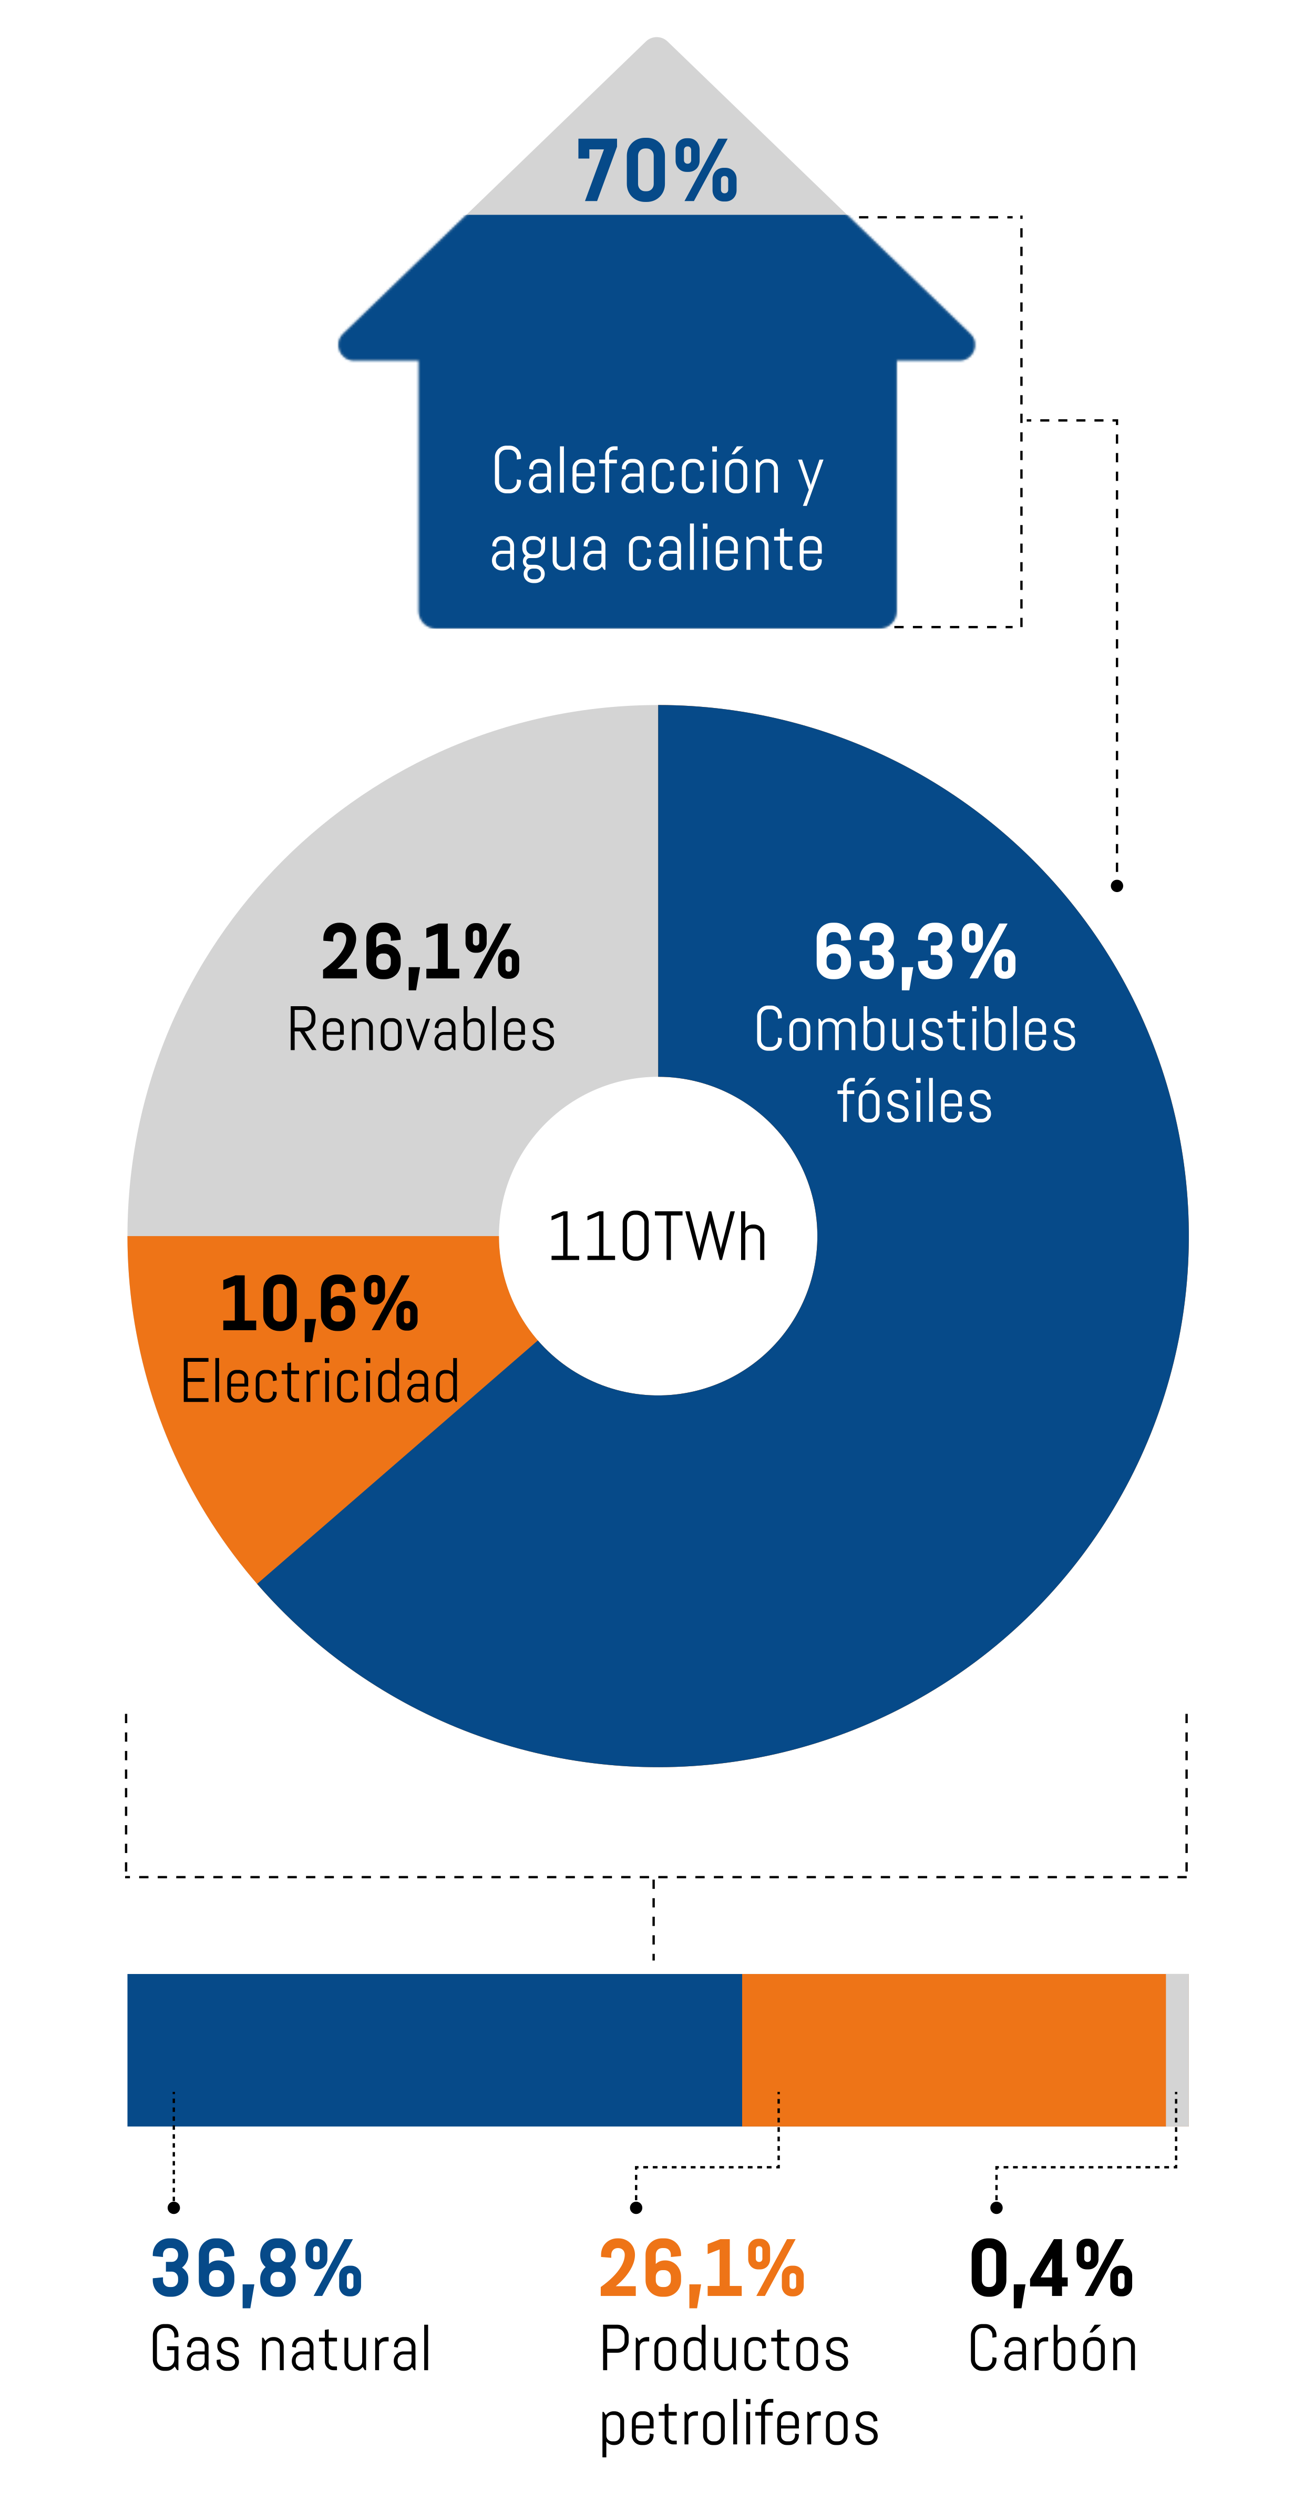 <svg width="567" height="1078" viewBox="0 0 567 1078" fill="none" xmlns="http://www.w3.org/2000/svg">
<rect width="567" height="1078" fill="white"/>
<path fill-rule="evenodd" clip-rule="evenodd" d="M288.06 17.888C285.45 15.371 281.315 15.371 278.705 17.888L148.073 143.9C143.711 148.107 146.69 155.486 152.751 155.486H180.642V263.489C180.642 267.674 184.036 271.068 188.222 271.068H379.385C383.571 271.068 386.964 267.674 386.964 263.489V155.486H414.014C420.075 155.486 423.053 148.107 418.691 143.9L288.06 17.888Z" fill="#D4D4D4"/>
<mask id="mask0_30_1013" style="mask-type:alpha" maskUnits="userSpaceOnUse" x="146" y="16" width="275" height="256">
<path fill-rule="evenodd" clip-rule="evenodd" d="M288.06 17.888C285.45 15.371 281.315 15.371 278.705 17.888L148.073 143.9C143.711 148.107 146.69 155.486 152.751 155.486H180.642V263.489C180.642 267.674 184.036 271.068 188.222 271.068H379.385C383.571 271.068 386.964 267.674 386.964 263.489V155.486H414.014C420.075 155.486 423.053 148.107 418.691 143.9L288.06 17.888Z" fill="#064A89"/>
</mask>
<g mask="url(#mask0_30_1013)">
<rect x="123.263" y="92.634" width="311.588" height="178.531" fill="#064A89"/>
</g>
<path d="M295.133 64.679V69.097C295.133 69.903 295.747 70.595 296.631 70.595H296.785C297.668 70.595 298.245 69.903 298.245 69.097V64.679C298.245 63.795 297.668 63.142 296.785 63.142H296.631C295.747 63.142 295.133 63.795 295.133 64.679ZM299.436 86.692H295.363L309.924 59.8H313.996L299.436 86.692ZM291.521 69.289V64.448C291.521 61.797 293.442 59.607 296.324 59.607H297.092C299.973 59.607 301.894 61.797 301.894 64.448V69.289C301.894 71.94 299.973 74.129 297.092 74.129H296.324C293.442 74.129 291.521 71.94 291.521 69.289ZM314.227 81.813V77.395C314.227 76.588 313.612 75.897 312.728 75.897H312.575C311.691 75.897 311.115 76.588 311.115 77.395V81.813C311.115 82.697 311.691 83.35 312.575 83.35H312.728C313.612 83.35 314.227 82.697 314.227 81.813ZM317.838 77.203V82.044C317.838 84.695 315.917 86.884 313.036 86.884H312.267C309.386 86.884 307.465 84.695 307.465 82.044V77.203C307.465 74.552 309.386 72.362 312.267 72.362H313.036C315.917 72.362 317.838 74.552 317.838 77.203Z" fill="#064A89"/>
<path d="M286.926 67.175V79.316C286.926 83.734 283.546 87.076 279.089 87.076H278.321C273.864 87.076 270.483 83.734 270.483 79.316V67.175C270.483 62.757 273.864 59.415 278.321 59.415H279.089C283.546 59.415 286.926 62.757 286.926 67.175ZM275.324 67.175V79.316C275.324 81.121 276.592 82.466 278.398 82.466H279.012C280.818 82.466 282.086 81.121 282.086 79.316V67.175C282.086 65.37 280.818 64.025 279.012 64.025H278.398C276.592 64.025 275.324 65.37 275.324 67.175Z" fill="#064A89"/>
<path d="M266.259 63.257L257.654 86.692H252.429L260.612 64.409H254.311V68.366H249.586V59.799H266.259V63.257Z" fill="#064A89"/>
<path d="M354.605 241.23V241.8C354.605 244.111 352.722 245.994 350.411 245.994H349.27C346.959 245.994 345.076 244.111 345.076 241.8V235.353C345.076 233.042 346.959 231.159 349.27 231.159H350.411C352.722 231.159 354.605 233.042 354.605 235.353V238.719H346.788V241.886C346.788 243.255 347.901 244.368 349.27 244.368H350.411C351.781 244.368 352.893 243.255 352.893 241.886V240.944L354.605 241.23ZM352.893 237.378V235.267C352.893 233.898 351.781 232.785 350.411 232.785H349.27C347.901 232.785 346.788 233.898 346.788 235.267V237.378H352.893Z" fill="white"/>
<path d="M341.947 245.709H340.377C338.323 245.709 336.612 243.997 336.612 241.943V233.07H334.044V231.444H336.612V228.021L338.323 227.735V231.444H341.947V233.07H338.323V242.029C338.323 243.17 339.236 244.083 340.377 244.083H341.947V245.709Z" fill="white"/>
<path d="M331.626 245.709H329.914V235.267C329.914 233.898 328.801 232.785 327.432 232.785H326.291C324.921 232.785 323.808 233.898 323.808 235.267V245.709H322.097V231.444H322.667L323.609 232.899C324.379 231.843 325.606 231.159 327.004 231.159H327.432C329.743 231.159 331.626 233.042 331.626 235.353V245.709Z" fill="white"/>
<path d="M318.385 241.23V241.8C318.385 244.111 316.502 245.994 314.191 245.994H313.05C310.739 245.994 308.856 244.111 308.856 241.8V235.353C308.856 233.042 310.739 231.159 313.05 231.159H314.191C316.502 231.159 318.385 233.042 318.385 235.353V238.719H310.568V241.886C310.568 243.255 311.681 244.368 313.05 244.368H314.191C315.561 244.368 316.674 243.255 316.674 241.886V240.944L318.385 241.23ZM316.674 237.378V235.267C316.674 233.898 315.561 232.785 314.191 232.785H313.05C311.681 232.785 310.568 233.898 310.568 235.267V237.378H316.674Z" fill="white"/>
<path d="M305.285 228.021H303.288V225.738H305.285V228.021ZM305.143 245.709H303.431V231.444H305.143V245.709Z" fill="white"/>
<path d="M299.431 245.709H297.719V225.738H299.431V245.709Z" fill="white"/>
<path d="M293.869 245.709H293.298L292.357 244.282C291.586 245.309 290.36 245.994 288.962 245.994H288.534C286.223 245.994 284.34 244.111 284.34 241.8V241.658C284.34 239.347 286.223 237.464 288.534 237.464H292.157V235.267C292.157 233.898 291.044 232.785 289.675 232.785H288.676C287.307 232.785 286.194 233.898 286.194 235.267V235.78L284.482 235.495V235.353C284.482 233.042 286.365 231.159 288.676 231.159H289.675C291.986 231.159 293.869 233.042 293.869 235.353V245.709ZM292.157 241.886V238.805H288.534C287.164 238.805 286.052 239.917 286.052 241.287V241.886C286.052 243.255 287.164 244.368 288.534 244.368H289.675C291.044 244.368 292.157 243.255 292.157 241.886Z" fill="white"/>
<path d="M280.912 241.23V241.8C280.912 244.111 279.029 245.994 276.718 245.994H275.577C273.266 245.994 271.383 244.111 271.383 241.8V235.353C271.383 233.042 273.266 231.159 275.577 231.159H276.718C279.029 231.159 280.912 233.042 280.912 235.353V235.923L279.2 236.208V235.267C279.2 233.898 278.087 232.785 276.718 232.785H275.577C274.207 232.785 273.095 233.898 273.095 235.267V241.886C273.095 243.255 274.207 244.368 275.577 244.368H276.718C278.087 244.368 279.2 243.255 279.2 241.886V240.944L280.912 241.23Z" fill="white"/>
<path d="M261.243 245.709H260.672L259.731 244.282C258.96 245.309 257.734 245.994 256.336 245.994H255.908C253.597 245.994 251.714 244.111 251.714 241.8V241.658C251.714 239.347 253.597 237.464 255.908 237.464H259.531V235.267C259.531 233.898 258.418 232.785 257.049 232.785H256.05C254.681 232.785 253.568 233.898 253.568 235.267V235.78L251.857 235.495V235.353C251.857 233.042 253.739 231.159 256.05 231.159H257.049C259.36 231.159 261.243 233.042 261.243 235.353V245.709ZM259.531 241.886V238.805H255.908C254.538 238.805 253.426 239.917 253.426 241.287V241.886C253.426 243.255 254.538 244.368 255.908 244.368H257.049C258.418 244.368 259.531 243.255 259.531 241.886Z" fill="white"/>
<path d="M248.011 245.709H247.441L246.499 244.254C245.729 245.31 244.502 245.994 243.104 245.994H242.676C240.365 245.994 238.482 244.111 238.482 241.801V231.444H240.194V241.886C240.194 243.256 241.307 244.368 242.676 244.368H243.817C245.187 244.368 246.3 243.256 246.3 241.886V231.444H248.011V245.709Z" fill="white"/>
<path d="M235.057 247.449V247.506C235.057 249.817 233.174 251.415 230.863 251.415H230.15C227.839 251.415 225.956 249.817 225.956 247.506V247.449C225.956 246.336 226.384 245.395 227.098 244.71C226.213 244.168 225.643 243.198 225.643 242.086C225.643 241.087 226.07 240.174 226.841 239.632C225.956 238.862 225.386 237.72 225.386 236.437V235.353C225.386 233.042 227.269 231.159 229.58 231.159H230.293C231.691 231.159 232.918 231.843 233.688 232.899L234.629 231.444H235.2V236.437C235.2 238.748 233.317 240.631 231.006 240.631H228.524C227.725 240.631 227.069 241.287 227.069 242.086C227.069 242.884 227.725 243.541 228.524 243.541H230.863C233.174 243.541 235.057 245.138 235.057 247.449ZM233.488 236.522V235.267C233.488 233.898 232.375 232.785 231.006 232.785H229.58C228.21 232.785 227.098 233.898 227.098 235.267V236.522C227.098 237.892 228.21 239.004 229.58 239.004H231.006C232.375 239.004 233.488 237.892 233.488 236.522ZM233.431 247.592V247.363C233.431 245.994 232.318 245.167 230.949 245.167H230.065C228.695 245.167 227.583 245.994 227.583 247.363V247.592C227.583 248.961 228.695 249.788 230.065 249.788H230.949C232.318 249.788 233.431 248.961 233.431 247.592Z" fill="white"/>
<path d="M221.82 245.709H221.249L220.308 244.282C219.538 245.309 218.311 245.994 216.913 245.994H216.485C214.174 245.994 212.291 244.111 212.291 241.8V241.658C212.291 239.347 214.174 237.464 216.485 237.464H220.108V235.267C220.108 233.898 218.995 232.785 217.626 232.785H216.628C215.258 232.785 214.145 233.898 214.145 235.267V235.78L212.434 235.495V235.353C212.434 233.042 214.317 231.159 216.628 231.159H217.626C219.937 231.159 221.82 233.042 221.82 235.353V245.709ZM220.108 241.886V238.805H216.485C215.115 238.805 214.003 239.917 214.003 241.287V241.886C214.003 243.255 215.115 244.368 216.485 244.368H217.626C218.995 244.368 220.108 243.255 220.108 241.886Z" fill="white"/>
<path d="M355.343 198.16L348.125 218.13H346.47L349.009 211.198L344.388 198.16H346.099L349.808 208.972L349.865 209.714L349.922 208.972L353.631 198.16H355.343Z" fill="white"/>
<path d="M335.679 212.425H333.967V201.983C333.967 200.613 332.855 199.501 331.485 199.501H330.344C328.975 199.501 327.862 200.613 327.862 201.983V212.425H326.15V198.16H326.721L327.662 199.615C328.433 198.559 329.66 197.875 331.057 197.875H331.485C333.796 197.875 335.679 199.757 335.679 202.068V212.425Z" fill="white"/>
<path d="M322.439 202.069V208.516C322.439 210.827 320.556 212.71 318.245 212.71H317.104C314.793 212.71 312.91 210.827 312.91 208.516V202.069C312.91 199.758 314.793 197.875 317.104 197.875H318.245C320.556 197.875 322.439 199.758 322.439 202.069ZM320.727 208.602V201.983C320.727 200.614 319.615 199.501 318.245 199.501H317.104C315.735 199.501 314.622 200.614 314.622 201.983V208.602C314.622 209.971 315.735 211.084 317.104 211.084H318.245C319.615 211.084 320.727 209.971 320.727 208.602ZM320.813 192.454L316.961 195.878H315.678L317.96 192.454H320.813Z" fill="white"/>
<path d="M309.339 194.736H307.342V192.454H309.339V194.736ZM309.196 212.425H307.484V198.16H309.196V212.425Z" fill="white"/>
<path d="M303.772 207.945V208.516C303.772 210.827 301.889 212.71 299.578 212.71H298.437C296.126 212.71 294.243 210.827 294.243 208.516V202.068C294.243 199.757 296.126 197.875 298.437 197.875H299.578C301.889 197.875 303.772 199.757 303.772 202.068V202.639L302.06 202.924V201.983C302.06 200.613 300.948 199.501 299.578 199.501H298.437C297.068 199.501 295.955 200.613 295.955 201.983V208.602C295.955 209.971 297.068 211.084 298.437 211.084H299.578C300.948 211.084 302.06 209.971 302.06 208.602V207.66L303.772 207.945Z" fill="white"/>
<path d="M290.817 207.945V208.516C290.817 210.827 288.934 212.71 286.623 212.71H285.482C283.171 212.71 281.288 210.827 281.288 208.516V202.068C281.288 199.757 283.171 197.875 285.482 197.875H286.623C288.934 197.875 290.817 199.757 290.817 202.068V202.639L289.105 202.924V201.983C289.105 200.613 287.993 199.501 286.623 199.501H285.482C284.113 199.501 283 200.613 283 201.983V208.602C283 209.971 284.113 211.084 285.482 211.084H286.623C287.993 211.084 289.105 209.971 289.105 208.602V207.66L290.817 207.945Z" fill="white"/>
<path d="M277.722 212.425H277.152L276.21 210.998C275.44 212.025 274.213 212.71 272.815 212.71H272.387C270.076 212.71 268.193 210.827 268.193 208.516V208.373C268.193 206.062 270.076 204.18 272.387 204.18H276.01V201.983C276.01 200.613 274.898 199.501 273.528 199.501H272.53C271.16 199.501 270.048 200.613 270.048 201.983V202.496L268.336 202.211V202.068C268.336 199.757 270.219 197.875 272.53 197.875H273.528C275.839 197.875 277.722 199.757 277.722 202.068V212.425ZM276.01 208.602V205.52H272.387C271.018 205.52 269.905 206.633 269.905 208.003V208.602C269.905 209.971 271.018 211.084 272.387 211.084H273.528C274.898 211.084 276.01 209.971 276.01 208.602Z" fill="white"/>
<path d="M266.479 194.08H264.91C263.769 194.08 262.856 194.993 262.856 196.134V198.16H266.194V199.786H262.856V212.425H261.144V199.786H258.576V198.16H261.144V196.22C261.144 194.166 262.856 192.454 264.91 192.454H266.479V194.08Z" fill="white"/>
<path d="M256.577 207.945V208.516C256.577 210.827 254.694 212.71 252.383 212.71H251.242C248.931 212.71 247.048 210.827 247.048 208.516V202.068C247.048 199.757 248.931 197.875 251.242 197.875H252.383C254.694 197.875 256.577 199.757 256.577 202.068V205.435H248.76V208.602C248.76 209.971 249.872 211.084 251.242 211.084H252.383C253.752 211.084 254.865 209.971 254.865 208.602V207.66L256.577 207.945ZM254.865 204.094V201.983C254.865 200.613 253.752 199.501 252.383 199.501H251.242C249.872 199.501 248.76 200.613 248.76 201.983V204.094H254.865Z" fill="white"/>
<path d="M243.332 212.425H241.62V192.454H243.332V212.425Z" fill="white"/>
<path d="M237.77 212.425H237.199L236.258 210.998C235.488 212.025 234.261 212.71 232.863 212.71H232.435C230.124 212.71 228.241 210.827 228.241 208.516V208.373C228.241 206.062 230.124 204.18 232.435 204.18H236.058V201.983C236.058 200.613 234.946 199.501 233.576 199.501H232.578C231.208 199.501 230.096 200.613 230.096 201.983V202.496L228.384 202.211V202.068C228.384 199.757 230.267 197.875 232.578 197.875H233.576C235.887 197.875 237.77 199.757 237.77 202.068V212.425ZM236.058 208.602V205.52H232.435C231.066 205.52 229.953 206.633 229.953 208.003V208.602C229.953 209.971 231.066 211.084 232.435 211.084H233.576C234.946 211.084 236.058 209.971 236.058 208.602Z" fill="white"/>
<path d="M224.806 207.004V207.803C224.806 210.513 222.609 212.71 219.899 212.71H218.473C215.762 212.71 213.565 210.513 213.565 207.803V197.076C213.565 194.366 215.762 192.169 218.473 192.169H219.899C222.609 192.169 224.806 194.366 224.806 197.076V197.875L223.009 198.16V197.076C223.009 195.336 221.554 193.881 219.813 193.881H218.558C216.818 193.881 215.363 195.336 215.363 197.076V207.803C215.363 209.543 216.818 210.998 218.558 210.998H219.813C221.554 210.998 223.009 209.543 223.009 207.803V206.719L224.806 207.004Z" fill="white"/>
<path d="M370.689 93.689L436.954 93.689" stroke="black" stroke-dasharray="4 4"/>
<path d="M440.763 270.394V92.927" stroke="black" stroke-dasharray="4 4"/>
<path d="M385.923 270.394H436.954" stroke="black" stroke-dasharray="4 4"/>
<path d="M479.334 382C479.334 383.473 480.528 384.667 482.001 384.667C483.473 384.667 484.667 383.473 484.667 382C484.667 380.527 483.473 379.333 482.001 379.333C480.528 379.333 479.334 380.527 479.334 382ZM482.001 181.28H482.501V180.78H482.001V181.28ZM443.048 181.78H444.995V180.78H443.048V181.78ZM448.891 181.78H452.786V180.78H448.891V181.78ZM456.681 181.78H460.577V180.78H456.681V181.78ZM464.472 181.78H468.367V180.78H464.472V181.78ZM472.263 181.78H476.158V180.78H472.263V181.78ZM480.053 181.78H482.001V180.78H480.053V181.78ZM481.501 181.28V183.287H482.501V181.28H481.501ZM481.501 187.301V191.316H482.501V187.301H481.501ZM481.501 195.33V199.345H482.501V195.33H481.501ZM481.501 203.359V207.373H482.501V203.359H481.501ZM481.501 211.388V215.402H482.501V211.388H481.501ZM481.501 219.417V223.431H482.501V219.417H481.501ZM481.501 227.445V231.46H482.501V227.445H481.501ZM481.501 235.474V239.489H482.501V235.474H481.501ZM481.501 243.503V247.517H482.501V243.503H481.501ZM481.501 251.532V255.546H482.501V251.532H481.501ZM481.501 259.561V263.575H482.501V259.561H481.501ZM481.501 267.589V271.604H482.501V267.589H481.501ZM481.501 275.618V279.633H482.501V275.618H481.501ZM481.501 283.647V287.661H482.501V283.647H481.501ZM481.501 291.676V295.69H482.501V291.676H481.501ZM481.501 299.705V303.719H482.501V299.705H481.501ZM481.501 307.734V311.748H482.501V307.734H481.501ZM481.501 315.762V319.777H482.501V315.762H481.501ZM481.501 323.791V327.806H482.501V323.791H481.501ZM481.501 331.82V335.834H482.501V331.82H481.501ZM481.501 339.849V343.863H482.501V339.849H481.501ZM481.501 347.878V351.892H482.501V347.878H481.501ZM481.501 355.906V359.921H482.501V355.906H481.501ZM481.501 363.935V367.95H482.501V363.935H481.501ZM481.501 371.964V375.978H482.501V371.964H481.501ZM481.501 379.993L481.501 382H482.501L482.501 379.993H481.501Z" fill="black"/>
<path d="M513 533C513 659.473 410.473 762 284 762C157.527 762 55 659.473 55 533C55 406.527 157.527 304 284 304C410.473 304 513 406.527 513 533ZM215.3 533C215.3 570.942 246.058 601.7 284 601.7C321.942 601.7 352.7 570.942 352.7 533C352.7 495.058 321.942 464.3 284 464.3C246.058 464.3 215.3 495.058 215.3 533Z" fill="#D4D4D4"/>
<path d="M284 304C329.292 304 373.567 317.431 411.226 342.593C448.884 367.756 478.236 403.521 495.568 445.365C512.901 487.21 517.436 533.254 508.6 577.676C499.764 622.097 477.954 662.901 445.927 694.927C413.901 726.954 373.097 748.764 328.676 757.6C284.254 766.436 238.21 761.901 196.365 744.568C154.521 727.236 118.756 697.884 93.594 660.226C68.431 622.567 55 578.292 55 533H215.3C215.3 546.588 219.329 559.87 226.878 571.168C234.427 582.465 245.156 591.271 257.71 596.471C270.263 601.67 284.076 603.031 297.403 600.38C310.729 597.729 322.97 591.186 332.578 581.578C342.186 571.97 348.729 559.729 351.38 546.403C354.031 533.076 352.67 519.263 347.471 506.71C342.271 494.156 333.465 483.427 322.168 475.878C310.87 468.329 297.588 464.3 284 464.3V304Z" fill="#EE7417"/>
<path d="M284 304C322.351 304 360.087 313.632 393.747 332.011C427.407 350.39 455.912 376.929 476.646 409.191C497.38 441.454 509.68 478.407 512.416 516.66C515.153 554.913 508.238 593.241 492.307 628.126C476.377 663.012 451.94 693.337 421.239 716.321C390.538 739.304 354.557 754.209 316.596 759.668C278.636 765.127 239.913 760.965 203.98 747.564C168.046 734.163 136.054 711.952 110.939 682.969L232.082 577.991C239.616 586.686 249.214 593.349 259.994 597.369C270.774 601.39 282.391 602.638 293.779 601C305.167 599.363 315.961 594.891 325.172 587.996C334.382 581.101 341.713 572.003 346.492 561.538C351.271 551.072 353.346 539.574 352.525 528.098C351.704 516.622 348.014 505.536 341.794 495.857C335.573 486.179 327.022 478.217 316.924 472.703C306.826 467.189 295.505 464.3 284 464.3V304Z" fill="#064A89"/>
<path d="M239.082 449.365C239.082 451.557 237.134 453.072 234.97 453.072H233.888C231.723 453.072 229.775 451.286 229.775 449.095V448.554L231.399 448.283V449.176C231.399 450.475 232.589 451.53 233.888 451.53H234.97C236.269 451.53 237.459 450.745 237.459 449.447C237.459 445.578 230.046 447.877 230.046 442.71C230.046 440.518 231.832 439.003 234.023 439.003H234.97C237.161 439.003 238.947 440.789 238.947 442.98V443.035L237.324 443.305V442.899C237.324 441.601 236.269 440.546 234.97 440.546H234.023C232.724 440.546 231.669 441.33 231.669 442.629C231.669 446.335 239.082 444.198 239.082 449.365Z" fill="black"/>
<path d="M226.526 448.554V449.095C226.526 451.286 224.74 453.072 222.549 453.072H221.466C219.275 453.072 217.489 451.286 217.489 449.095V442.98C217.489 440.789 219.275 439.003 221.466 439.003H222.549C224.74 439.003 226.526 440.789 226.526 442.98V446.173H219.113V449.176C219.113 450.475 220.168 451.53 221.466 451.53H222.549C223.847 451.53 224.902 450.475 224.902 449.176V448.283L226.526 448.554ZM224.902 444.901V442.899C224.902 441.601 223.847 440.546 222.549 440.546H221.466C220.168 440.546 219.113 441.601 219.113 442.899V444.901H224.902Z" fill="black"/>
<path d="M213.967 452.802H212.344V433.863H213.967V452.802Z" fill="black"/>
<path d="M209.092 442.981V449.095C209.092 451.287 207.306 453.072 205.115 453.072H204.033C201.841 453.072 200.056 451.287 200.056 449.095V433.863H201.679V440.411C202.409 439.545 203.492 439.004 204.709 439.004H205.115C207.306 439.004 209.092 440.789 209.092 442.981ZM207.469 449.176V442.9C207.469 441.601 206.414 440.546 205.115 440.546H204.033C202.734 440.546 201.679 441.601 201.679 442.9V449.176C201.679 450.475 202.734 451.53 204.033 451.53H205.115C206.414 451.53 207.469 450.475 207.469 449.176Z" fill="black"/>
<path d="M196.538 452.801H195.997L195.104 451.449C194.374 452.423 193.211 453.072 191.885 453.072H191.479C189.288 453.072 187.502 451.286 187.502 449.095V448.96C187.502 446.768 189.288 444.983 191.479 444.983H194.915V442.899C194.915 441.601 193.86 440.546 192.561 440.546H191.614C190.316 440.546 189.261 441.601 189.261 442.899V443.386L187.637 443.116V442.98C187.637 440.789 189.423 439.003 191.614 439.003H192.561C194.753 439.003 196.538 440.789 196.538 442.98V452.801ZM194.915 449.176V446.254H191.479C190.18 446.254 189.125 447.309 189.125 448.608V449.176C189.125 450.475 190.18 451.53 191.479 451.53H192.561C193.86 451.53 194.915 450.475 194.915 449.176Z" fill="black"/>
<path d="M185.601 439.274L180.812 452.802H180.001L175.212 439.274H176.835L180.352 449.528L180.406 450.232L180.461 449.528L183.978 439.274H185.601Z" fill="black"/>
<path d="M173.315 442.98V449.095C173.315 451.286 171.529 453.072 169.338 453.072H168.255C166.064 453.072 164.278 451.286 164.278 449.095V442.98C164.278 440.789 166.064 439.003 168.255 439.003H169.338C171.529 439.003 173.315 440.789 173.315 442.98ZM171.691 449.176V442.899C171.691 441.601 170.636 440.546 169.338 440.546H168.255C166.957 440.546 165.902 441.601 165.902 442.899V449.176C165.902 450.475 166.957 451.53 168.255 451.53H169.338C170.636 451.53 171.691 450.475 171.691 449.176Z" fill="black"/>
<path d="M160.904 452.801H159.28V442.899C159.28 441.601 158.225 440.546 156.926 440.546H155.844C154.546 440.546 153.49 441.601 153.49 442.899V452.801H151.867V439.274H152.408L153.301 440.654C154.032 439.653 155.195 439.003 156.521 439.003H156.926C159.118 439.003 160.904 440.789 160.904 442.98V452.801Z" fill="black"/>
<path d="M148.347 448.554V449.095C148.347 451.286 146.561 453.072 144.37 453.072H143.288C141.096 453.072 139.311 451.286 139.311 449.095V442.98C139.311 440.789 141.096 439.003 143.288 439.003H144.37C146.561 439.003 148.347 440.789 148.347 442.98V446.173H140.934V449.176C140.934 450.475 141.989 451.53 143.288 451.53H144.37C145.668 451.53 146.724 450.475 146.724 449.176V448.283L148.347 448.554ZM146.724 444.901V442.899C146.724 441.601 145.668 440.546 144.37 440.546H143.288C141.989 440.546 140.934 441.601 140.934 442.899V444.901H146.724Z" fill="black"/>
<path d="M136.593 452.802H134.618L129.477 444.712H127.151V452.802H125.446V433.863H131.452C134.023 433.863 136.106 435.947 136.106 438.517V440.059C136.106 442.629 134.023 444.712 131.452 444.712L136.593 452.802ZM134.401 440.059V438.517C134.401 436.866 133.022 435.487 131.371 435.487H127.151V443.089H131.371C133.022 443.089 134.401 441.709 134.401 440.059Z" fill="black"/>
<path d="M204.059 402.504V406.393C204.059 407.103 204.6 407.712 205.378 407.712H205.513C206.291 407.712 206.798 407.103 206.798 406.393V402.504C206.798 401.726 206.291 401.151 205.513 401.151H205.378C204.6 401.151 204.059 401.726 204.059 402.504ZM207.846 421.882H204.262L217.079 398.209H220.664L207.846 421.882ZM200.88 406.562V402.301C200.88 399.967 202.571 398.04 205.107 398.04H205.784C208.32 398.04 210.011 399.967 210.011 402.301V406.562C210.011 408.895 208.32 410.823 205.784 410.823H205.107C202.571 410.823 200.88 408.895 200.88 406.562ZM220.867 417.587V413.698C220.867 412.987 220.326 412.379 219.548 412.379H219.412C218.635 412.379 218.127 412.987 218.127 413.698V417.587C218.127 418.365 218.635 418.939 219.412 418.939H219.548C220.326 418.939 220.867 418.365 220.867 417.587ZM224.046 413.528V417.79C224.046 420.123 222.355 422.051 219.818 422.051H219.142C216.606 422.051 214.915 420.123 214.915 417.79V413.528C214.915 411.195 216.606 409.267 219.142 409.267H219.818C222.355 409.267 224.046 411.195 224.046 413.528Z" fill="black"/>
<path d="M198.182 421.882H183.979V417.722H188.95V402.504L183.979 404.432V400.272L189.288 398.209H193.211V417.722H198.182V421.882Z" fill="black"/>
<path d="M181.253 417.046L179.562 427.022H176.35V417.046H181.253Z" fill="black"/>
<path d="M172.898 413.901V415.389C172.898 419.278 169.922 422.22 165.999 422.22H164.985C161.062 422.22 158.086 419.278 158.086 415.389V404.702C158.086 400.813 161.062 397.871 164.985 397.871H165.999C169.922 397.871 172.898 400.813 172.898 404.702V405.243L168.637 405.649V404.702C168.637 403.112 167.521 401.929 165.932 401.929H165.053C163.463 401.929 162.347 403.112 162.347 404.702V408.557C163.328 407.577 164.647 407.069 166.27 407.069H166.338C170.024 407.069 172.898 410.011 172.898 413.901ZM165.932 411.127H165.053C163.463 411.127 162.347 412.311 162.347 413.901V415.389C162.347 416.978 163.463 418.162 165.053 418.162H165.932C167.521 418.162 168.637 416.978 168.637 415.389V413.901C168.637 412.311 167.521 411.127 165.932 411.127Z" fill="black"/>
<path d="M149.414 404.702C149.414 403.112 148.298 401.929 146.708 401.929H146.505C144.916 401.929 143.8 403.112 143.8 404.702V405.987L139.539 405.649V404.702C139.539 400.813 142.515 397.871 146.438 397.871H146.776C150.699 397.871 153.675 400.813 153.675 404.702C153.675 408.287 151.646 411.499 149.65 413.934C148.467 415.321 147.148 416.64 145.66 417.824H154.013V421.882H139.403V418.162C141.263 416.843 142.954 415.456 144.408 414.002C146.911 411.499 149.414 408.151 149.414 404.702Z" fill="black"/>
<path d="M197.173 604.502H196.632L195.739 603.122C195.009 604.123 193.845 604.772 192.52 604.772H192.114C189.922 604.772 188.137 602.987 188.137 600.795V594.681C188.137 592.49 189.922 590.704 192.114 590.704H192.52C193.737 590.704 194.819 591.245 195.55 592.111V585.563H197.173V604.502ZM195.55 600.877V594.6C195.55 593.301 194.495 592.246 193.196 592.246H192.114C190.815 592.246 189.76 593.301 189.76 594.6V600.877C189.76 602.175 190.815 603.23 192.114 603.23H193.196C194.495 603.23 195.55 602.175 195.55 600.877Z" fill="black"/>
<path d="M184.756 604.502H184.215L183.322 603.149C182.592 604.123 181.428 604.773 180.103 604.773H179.697C177.505 604.773 175.72 602.987 175.72 600.796V600.66C175.72 598.469 177.505 596.683 179.697 596.683H183.133V594.6C183.133 593.301 182.078 592.246 180.779 592.246H179.832C178.533 592.246 177.478 593.301 177.478 594.6V595.087L175.855 594.816V594.681C175.855 592.49 177.641 590.704 179.832 590.704H180.779C182.97 590.704 184.756 592.49 184.756 594.681V604.502ZM183.133 600.877V597.955H179.697C178.398 597.955 177.343 599.01 177.343 600.309V600.877C177.343 602.175 178.398 603.23 179.697 603.23H180.779C182.078 603.23 183.133 602.175 183.133 600.877Z" fill="black"/>
<path d="M172.205 604.502H171.664L170.771 603.122C170.041 604.123 168.878 604.772 167.552 604.772H167.146C164.955 604.772 163.169 602.987 163.169 600.795V594.681C163.169 592.49 164.955 590.704 167.146 590.704H167.552C168.769 590.704 169.851 591.245 170.582 592.111V585.563H172.205V604.502ZM170.582 600.877V594.6C170.582 593.301 169.527 592.246 168.228 592.246H167.146C165.847 592.246 164.792 593.301 164.792 594.6V600.877C164.792 602.175 165.847 603.23 167.146 603.23H168.228C169.527 603.23 170.582 602.175 170.582 600.877Z" fill="black"/>
<path d="M159.782 587.728H157.888V585.563H159.782V587.728ZM159.646 604.502H158.023V590.974H159.646V604.502Z" fill="black"/>
<path d="M154.504 600.254V600.796C154.504 602.987 152.718 604.773 150.527 604.773H149.445C147.253 604.773 145.468 602.987 145.468 600.796V594.681C145.468 592.49 147.253 590.704 149.445 590.704H150.527C152.718 590.704 154.504 592.49 154.504 594.681V595.222L152.881 595.493V594.6C152.881 593.301 151.826 592.246 150.527 592.246H149.445C148.146 592.246 147.091 593.301 147.091 594.6V600.877C147.091 602.175 148.146 603.23 149.445 603.23H150.527C151.826 603.23 152.881 602.175 152.881 600.877V599.984L154.504 600.254Z" fill="black"/>
<path d="M142.08 587.728H140.187V585.563H142.08V587.728ZM141.945 604.502H140.322V590.974H141.945V604.502Z" fill="black"/>
<path d="M137.889 592.517H136.266C134.967 592.517 133.912 593.572 133.912 594.871V604.502H132.289V590.975H132.83L133.723 592.354C134.453 591.353 135.617 590.704 136.942 590.704H137.889V592.517Z" fill="black"/>
<path d="M129.052 604.502H127.564C125.616 604.502 123.993 602.879 123.993 600.931V592.517H121.558V590.975H123.993V587.728L125.616 587.458V590.975H129.052V592.517H125.616V601.012C125.616 602.094 126.482 602.96 127.564 602.96H129.052V604.502Z" fill="black"/>
<path d="M119.391 600.254V600.796C119.391 602.987 117.605 604.773 115.414 604.773H114.332C112.14 604.773 110.354 602.987 110.354 600.796V594.681C110.354 592.49 112.14 590.704 114.332 590.704H115.414C117.605 590.704 119.391 592.49 119.391 594.681V595.222L117.768 595.493V594.6C117.768 593.301 116.712 592.246 115.414 592.246H114.332C113.033 592.246 111.978 593.301 111.978 594.6V600.877C111.978 602.175 113.033 603.23 114.332 603.23H115.414C116.712 603.23 117.768 602.175 117.768 600.877V599.984L119.391 600.254Z" fill="black"/>
<path d="M107.105 600.254V600.796C107.105 602.987 105.319 604.773 103.128 604.773H102.045C99.854 604.773 98.068 602.987 98.068 600.796V594.681C98.068 592.49 99.854 590.704 102.045 590.704H103.128C105.319 590.704 107.105 592.49 107.105 594.681V597.874H99.692V600.877C99.692 602.175 100.747 603.23 102.045 603.23H103.128C104.426 603.23 105.481 602.175 105.481 600.877V599.984L107.105 600.254ZM105.481 596.602V594.6C105.481 593.301 104.426 592.246 103.128 592.246H102.045C100.747 592.246 99.692 593.301 99.692 594.6V596.602H105.481Z" fill="black"/>
<path d="M94.545 604.502H92.922V585.563H94.545V604.502Z" fill="black"/>
<path d="M89.956 604.502H79.296V585.563H89.956V587.187H81V594.221H88.251V595.844H81V602.879H89.956V604.502Z" fill="black"/>
<path d="M160.195 554.204V558.093C160.195 558.803 160.736 559.412 161.513 559.412H161.649C162.427 559.412 162.934 558.803 162.934 558.093V554.204C162.934 553.426 162.427 552.851 161.649 552.851H161.513C160.736 552.851 160.195 553.426 160.195 554.204ZM163.982 573.582H160.397L173.215 549.909H176.799L163.982 573.582ZM157.016 558.262V554.001C157.016 551.667 158.707 549.74 161.243 549.74H161.919C164.456 549.74 166.147 551.667 166.147 554.001V558.262C166.147 560.596 164.456 562.523 161.919 562.523H161.243C158.707 562.523 157.016 560.596 157.016 558.262ZM177.002 569.287V565.398C177.002 564.688 176.461 564.079 175.683 564.079H175.548C174.77 564.079 174.263 564.688 174.263 565.398V569.287C174.263 570.065 174.77 570.64 175.548 570.64H175.683C176.461 570.64 177.002 570.065 177.002 569.287ZM180.181 565.229V569.49C180.181 571.823 178.49 573.751 175.954 573.751H175.278C172.741 573.751 171.05 571.823 171.05 569.49V565.229C171.05 562.895 172.741 560.968 175.278 560.968H175.954C178.49 560.968 180.181 562.895 180.181 565.229Z" fill="black"/>
<path d="M153.308 565.601V567.089C153.308 570.978 150.332 573.92 146.409 573.92H145.394C141.471 573.92 138.495 570.978 138.495 567.089V556.402C138.495 552.513 141.471 549.571 145.394 549.571H146.409C150.332 549.571 153.308 552.513 153.308 556.402V556.943L149.047 557.349V556.402C149.047 554.813 147.93 553.629 146.341 553.629H145.462C143.872 553.629 142.756 554.813 142.756 556.402V560.257C143.737 559.277 145.056 558.769 146.679 558.769H146.747C150.433 558.769 153.308 561.712 153.308 565.601ZM146.341 562.828H145.462C143.872 562.828 142.756 564.011 142.756 565.601V567.089C142.756 568.678 143.872 569.862 145.462 569.862H146.341C147.93 569.862 149.047 568.678 149.047 567.089V565.601C149.047 564.011 147.93 562.828 146.341 562.828Z" fill="black"/>
<path d="M136.398 568.746L134.707 578.723H131.494V568.746H136.398Z" fill="black"/>
<path d="M128.068 556.402V567.089C128.068 570.978 125.092 573.92 121.169 573.92H120.493C116.57 573.92 113.594 570.978 113.594 567.089V556.402C113.594 552.513 116.57 549.571 120.493 549.571H121.169C125.092 549.571 128.068 552.513 128.068 556.402ZM117.855 556.402V567.089C117.855 568.678 118.971 569.862 120.56 569.862H121.101C122.691 569.862 123.807 568.678 123.807 567.089V556.402C123.807 554.813 122.691 553.629 121.101 553.629H120.56C118.971 553.629 117.855 554.813 117.855 556.402Z" fill="black"/>
<path d="M110.558 573.582H96.355V569.422H101.326V554.204L96.355 556.132V551.972L101.664 549.909H105.587V569.422H110.558V573.582Z" fill="black"/>
<path d="M427.634 480.285C427.634 482.477 425.686 483.992 423.522 483.992H422.439C420.275 483.992 418.327 482.206 418.327 480.015V479.474L419.95 479.203V480.096C419.95 481.395 421.141 482.45 422.439 482.45H423.522C424.82 482.45 426.011 481.665 426.011 480.367C426.011 476.498 418.598 478.797 418.598 473.63C418.598 471.438 420.383 469.923 422.575 469.923H423.522C425.713 469.923 427.499 471.709 427.499 473.9V473.955L425.875 474.225V473.819C425.875 472.521 424.82 471.465 423.522 471.465H422.575C421.276 471.465 420.221 472.25 420.221 473.549C420.221 477.255 427.634 475.118 427.634 480.285Z" fill="white"/>
<path d="M415.078 479.474V480.015C415.078 482.206 413.293 483.992 411.101 483.992H410.019C407.828 483.992 406.042 482.206 406.042 480.015V473.9C406.042 471.709 407.828 469.923 410.019 469.923H411.101C413.293 469.923 415.078 471.709 415.078 473.9V477.093H407.665V480.096C407.665 481.395 408.72 482.45 410.019 482.45H411.101C412.4 482.45 413.455 481.395 413.455 480.096V479.203L415.078 479.474ZM413.455 475.821V473.819C413.455 472.521 412.4 471.465 411.101 471.465H410.019C408.72 471.465 407.665 472.521 407.665 473.819V475.821H413.455Z" fill="white"/>
<path d="M402.52 483.722H400.896V464.783H402.52V483.722Z" fill="white"/>
<path d="M397.24 466.948H395.346V464.783H397.24V466.948ZM397.104 483.722H395.481V470.194H397.104V483.722Z" fill="white"/>
<path d="M392.099 480.285C392.099 482.477 390.151 483.992 387.987 483.992H386.904C384.74 483.992 382.792 482.206 382.792 480.015V479.474L384.415 479.203V480.096C384.415 481.395 385.606 482.45 386.904 482.45H387.987C389.285 482.45 390.476 481.665 390.476 480.367C390.476 476.498 383.063 478.797 383.063 473.63C383.063 471.438 384.848 469.923 387.04 469.923H387.987C390.178 469.923 391.964 471.709 391.964 473.9V473.955L390.34 474.225V473.819C390.34 472.521 389.285 471.465 387.987 471.465H387.04C385.741 471.465 384.686 472.25 384.686 473.549C384.686 477.255 392.099 475.118 392.099 480.285Z" fill="white"/>
<path d="M379.542 473.901V480.015C379.542 482.207 377.757 483.992 375.565 483.992H374.483C372.291 483.992 370.506 482.207 370.506 480.015V473.901C370.506 471.709 372.291 469.924 374.483 469.924H375.565C377.757 469.924 379.542 471.709 379.542 473.901ZM377.919 480.096V473.82C377.919 472.521 376.864 471.466 375.565 471.466H374.483C373.184 471.466 372.129 472.521 372.129 473.82V480.096C372.129 481.395 373.184 482.45 374.483 482.45H375.565C376.864 482.45 377.919 481.395 377.919 480.096ZM378 464.783L374.348 468.03H373.13L375.295 464.783H378Z" fill="white"/>
<path d="M368.88 466.325H367.392C366.31 466.325 365.444 467.191 365.444 468.273V470.194H368.609V471.736H365.444V483.722H363.821V471.736H361.386V470.194H363.821V468.354C363.821 466.406 365.444 464.783 367.392 464.783H368.88V466.325Z" fill="white"/>
<path d="M463.937 449.365C463.937 451.557 461.989 453.072 459.824 453.072H458.742C456.578 453.072 454.63 451.286 454.63 449.095V448.554L456.253 448.283V449.176C456.253 450.475 457.444 451.53 458.742 451.53H459.824C461.123 451.53 462.313 450.745 462.313 449.447C462.313 445.578 454.9 447.877 454.9 442.71C454.9 440.518 456.686 439.003 458.878 439.003H459.824C462.016 439.003 463.801 440.789 463.801 442.98V443.035L462.178 443.305V442.899C462.178 441.601 461.123 440.546 459.824 440.546H458.878C457.579 440.546 456.524 441.33 456.524 442.629C456.524 446.335 463.937 444.198 463.937 449.365Z" fill="white"/>
<path d="M451.38 448.554V449.095C451.38 451.286 449.594 453.072 447.403 453.072H446.321C444.129 453.072 442.344 451.286 442.344 449.095V442.98C442.344 440.789 444.129 439.003 446.321 439.003H447.403C449.594 439.003 451.38 440.789 451.38 442.98V446.173H443.967V449.176C443.967 450.475 445.022 451.53 446.321 451.53H447.403C448.702 451.53 449.757 450.475 449.757 449.176V448.283L451.38 448.554ZM449.757 444.901V442.899C449.757 441.601 448.702 440.546 447.403 440.546H446.321C445.022 440.546 443.967 441.601 443.967 442.899V444.901H449.757Z" fill="white"/>
<path d="M438.822 452.802H437.198V433.863H438.822V452.802Z" fill="white"/>
<path d="M433.946 442.981V449.095C433.946 451.287 432.161 453.072 429.969 453.072H428.887C426.696 453.072 424.91 451.287 424.91 449.095V433.863H426.533V440.411C427.264 439.545 428.346 439.004 429.564 439.004H429.969C432.161 439.004 433.946 440.789 433.946 442.981ZM432.323 449.176V442.9C432.323 441.601 431.268 440.546 429.969 440.546H428.887C427.589 440.546 426.533 441.601 426.533 442.9V449.176C426.533 450.475 427.589 451.53 428.887 451.53H429.969C431.268 451.53 432.323 450.475 432.323 449.176Z" fill="white"/>
<path d="M421.388 436.028H419.494V433.863H421.388V436.028ZM421.253 452.802H419.629V439.274H421.253V452.802Z" fill="white"/>
<path d="M416.391 452.801H414.903C412.955 452.801 411.331 451.178 411.331 449.23V440.816H408.896V439.274H411.331V436.027L412.955 435.757V439.274H416.391V440.816H412.955V449.311C412.955 450.394 413.82 451.259 414.903 451.259H416.391V452.801Z" fill="white"/>
<path d="M406.867 449.365C406.867 451.557 404.919 453.072 402.755 453.072H401.673C399.508 453.072 397.561 451.286 397.561 449.095V448.554L399.184 448.283V449.176C399.184 450.475 400.374 451.53 401.673 451.53H402.755C404.054 451.53 405.244 450.745 405.244 449.447C405.244 445.578 397.831 447.877 397.831 442.71C397.831 440.518 399.617 439.003 401.808 439.003H402.755C404.947 439.003 406.732 440.789 406.732 442.98V443.035L405.109 443.305V442.899C405.109 441.601 404.054 440.546 402.755 440.546H401.808C400.51 440.546 399.454 441.33 399.454 442.629C399.454 446.335 406.867 444.198 406.867 449.365Z" fill="white"/>
<path d="M394.051 452.802H393.51L392.617 451.422C391.887 452.423 390.723 453.072 389.398 453.072H388.992C386.8 453.072 385.015 451.287 385.015 449.095V439.274H386.638V449.176C386.638 450.475 387.693 451.53 388.992 451.53H390.074C391.373 451.53 392.428 450.475 392.428 449.176V439.274H394.051V452.802Z" fill="white"/>
<path d="M381.633 442.981V449.095C381.633 451.287 379.847 453.072 377.656 453.072H376.574C374.382 453.072 372.597 451.287 372.597 449.095V433.863H374.22V440.411C374.95 439.545 376.033 439.004 377.25 439.004H377.656C379.847 439.004 381.633 440.789 381.633 442.981ZM380.01 449.176V442.9C380.01 441.601 378.955 440.546 377.656 440.546H376.574C375.275 440.546 374.22 441.601 374.22 442.9V449.176C374.22 450.475 375.275 451.53 376.574 451.53H377.656C378.955 451.53 380.01 450.475 380.01 449.176Z" fill="white"/>
<path d="M369.089 452.801H367.466V442.899C367.466 441.601 366.41 440.546 365.112 440.546H364.3C363.002 440.546 361.946 441.601 361.946 442.899V452.801H360.323V442.899C360.323 441.601 359.268 440.546 357.969 440.546H357.158C355.859 440.546 354.804 441.601 354.804 442.899V452.801H353.181V439.274H353.722L354.615 440.654C355.345 439.653 356.508 439.003 357.834 439.003H357.969C359.484 439.003 360.81 439.815 361.459 441.087C362.136 439.815 363.462 439.003 364.977 439.003H365.112C367.303 439.003 369.089 440.789 369.089 442.98V452.801Z" fill="white"/>
<path d="M349.66 442.98V449.095C349.66 451.286 347.875 453.072 345.683 453.072H344.601C342.41 453.072 340.624 451.286 340.624 449.095V442.98C340.624 440.789 342.41 439.003 344.601 439.003H345.683C347.875 439.003 349.66 440.789 349.66 442.98ZM348.037 449.176V442.899C348.037 441.601 346.982 440.546 345.683 440.546H344.601C343.302 440.546 342.247 441.601 342.247 442.899V449.176C342.247 450.475 343.302 451.53 344.601 451.53H345.683C346.982 451.53 348.037 450.475 348.037 449.176Z" fill="white"/>
<path d="M337.367 447.661V448.419C337.367 450.989 335.283 453.072 332.713 453.072H331.36C328.79 453.072 326.707 450.989 326.707 448.419V438.246C326.707 435.676 328.79 433.593 331.36 433.593H332.713C335.283 433.593 337.367 435.676 337.367 438.246V439.004L335.662 439.274V438.246C335.662 436.596 334.282 435.216 332.632 435.216H331.442C329.791 435.216 328.411 436.596 328.411 438.246V448.419C328.411 450.069 329.791 451.449 331.442 451.449H332.632C334.282 451.449 335.662 450.069 335.662 448.419V447.391L337.367 447.661Z" fill="white"/>
<path d="M418.19 402.504V406.393C418.19 407.103 418.731 407.712 419.509 407.712H419.644C420.422 407.712 420.929 407.103 420.929 406.393V402.504C420.929 401.726 420.422 401.151 419.644 401.151H419.509C418.731 401.151 418.19 401.726 418.19 402.504ZM421.977 421.882H418.393L431.21 398.209H434.795L421.977 421.882ZM415.011 406.562V402.301C415.011 399.967 416.702 398.04 419.238 398.04H419.914C422.451 398.04 424.142 399.967 424.142 402.301V406.562C424.142 408.895 422.451 410.823 419.914 410.823H419.238C416.702 410.823 415.011 408.895 415.011 406.562ZM434.998 417.587V413.698C434.998 412.987 434.456 412.379 433.679 412.379H433.543C432.765 412.379 432.258 412.987 432.258 413.698V417.587C432.258 418.365 432.765 418.939 433.543 418.939H433.679C434.456 418.939 434.998 418.365 434.998 417.587ZM438.176 413.528V417.79C438.176 420.123 436.486 422.051 433.949 422.051H433.273C430.736 422.051 429.045 420.123 429.045 417.79V413.528C429.045 411.195 430.736 409.267 433.273 409.267H433.949C436.486 409.267 438.176 411.195 438.176 413.528Z" fill="white"/>
<path d="M401.632 407.678H404.101C405.623 407.678 406.705 406.427 406.705 404.905V404.702C406.705 403.112 405.589 401.929 403.999 401.929H403.12C401.53 401.929 400.414 403.112 400.414 404.702V405.649L396.153 405.243V404.702C396.153 400.813 399.129 397.871 403.052 397.871H404.067C407.99 397.871 410.966 400.813 410.966 404.702V404.905C410.966 406.833 409.951 408.828 408.362 410.045C409.951 411.263 410.966 412.616 410.966 414.509V415.389C410.966 419.278 407.99 422.22 404.067 422.22H403.052C399.129 422.22 396.153 419.278 396.153 415.389V414.509L400.414 414.104V415.389C400.414 416.978 401.53 418.162 403.12 418.162H403.999C405.589 418.162 406.705 416.978 406.705 415.389V414.509C406.705 412.92 405.589 411.736 403.999 411.736H401.632V407.678Z" fill="white"/>
<path d="M394.064 417.046L392.373 427.022H389.16V417.046H394.064Z" fill="white"/>
<path d="M376.4 407.678H378.868C380.39 407.678 381.472 406.427 381.472 404.905V404.702C381.472 403.112 380.356 401.929 378.767 401.929H377.888C376.298 401.929 375.182 403.112 375.182 404.702V405.649L370.921 405.243V404.702C370.921 400.813 373.897 397.871 377.82 397.871H378.834C382.757 397.871 385.733 400.813 385.733 404.702V404.905C385.733 406.833 384.719 408.828 383.129 410.045C384.719 411.263 385.733 412.616 385.733 414.509V415.389C385.733 419.278 382.757 422.22 378.834 422.22H377.82C373.897 422.22 370.921 419.278 370.921 415.389V414.509L375.182 414.104V415.389C375.182 416.978 376.298 418.162 377.888 418.162H378.767C380.356 418.162 381.472 416.978 381.472 415.389V414.509C381.472 412.92 380.356 411.736 378.767 411.736H376.4V407.678Z" fill="white"/>
<path d="M367.215 413.901V415.389C367.215 419.278 364.239 422.22 360.316 422.22H359.301C355.378 422.22 352.402 419.278 352.402 415.389V404.702C352.402 400.813 355.378 397.871 359.301 397.871H360.316C364.239 397.871 367.215 400.813 367.215 404.702V405.243L362.954 405.649V404.702C362.954 403.112 361.838 401.929 360.248 401.929H359.369C357.779 401.929 356.663 403.112 356.663 404.702V408.557C357.644 407.577 358.963 407.069 360.586 407.069H360.654C364.34 407.069 367.215 410.011 367.215 413.901ZM360.248 411.127H359.369C357.779 411.127 356.663 412.311 356.663 413.901V415.389C356.663 416.978 357.779 418.162 359.369 418.162H360.248C361.838 418.162 362.954 416.978 362.954 415.389V413.901C362.954 412.311 361.838 411.127 360.248 411.127Z" fill="white"/>
<path d="M329.81 543.3H328.01V532.32C328.01 530.88 326.84 529.71 325.4 529.71H324.2C322.76 529.71 321.59 530.88 321.59 532.32V543.3H319.79V522.3H321.59V529.56C322.4 528.6 323.6 528 324.95 528H325.4C327.83 528 329.81 529.98 329.81 532.41V543.3Z" fill="black"/>
<path d="M317.092 522.3L311.542 543.3H310.552L306.472 527.49L306.412 526.68L306.322 527.49L302.272 543.3H301.282L295.702 522.3H297.592L301.702 538.26L301.762 539.04L301.822 538.26L305.872 522.3H306.922L310.972 538.26L311.032 539.04L311.092 538.26L315.202 522.3H317.092Z" fill="black"/>
<path d="M294.516 524.1H289.506V543.3H287.616V524.1H282.606V522.3H294.516V524.1Z" fill="black"/>
<path d="M279.916 527.16V538.44C279.916 541.29 277.606 543.6 274.756 543.6H273.856C271.006 543.6 268.696 541.29 268.696 538.44V527.16C268.696 524.31 271.006 522 273.856 522H274.756C277.606 522 279.916 524.31 279.916 527.16ZM278.026 538.44V527.16C278.026 525.33 276.496 523.8 274.666 523.8H273.946C272.116 523.8 270.586 525.33 270.586 527.16V538.44C270.586 540.27 272.116 541.8 273.946 541.8H274.666C276.496 541.8 278.026 540.27 278.026 538.44Z" fill="black"/>
<path d="M265.408 543.3H253.498V541.5H258.508V524.1L253.498 526.2V524.4L258.508 522.3H260.398V541.5H265.408V543.3Z" fill="black"/>
<path d="M249.91 543.3H238V541.5H243.01V524.1L238 526.2V524.4L243.01 522.3H244.9V541.5H249.91V543.3Z" fill="black"/>
<path d="M54.411 739L54.411 809.316" stroke="black" stroke-dasharray="4 4"/>
<path d="M512.062 809.409L54 809.409" stroke="black" stroke-dasharray="4 4"/>
<path d="M512.023 739V809.316" stroke="black" stroke-dasharray="4 4"/>
<path d="M282.048 810.473V845.371" stroke="black" stroke-dasharray="4 4"/>
<path d="M513 851.173H55V916.929H513V851.173Z" fill="#064A89"/>
<path d="M513 851.173H320.245V916.929H513V851.173Z" fill="#EE7417"/>
<path d="M513 851.173H503.115V916.929H513V851.173Z" fill="#D4D4D4"/>
<path d="M71.595 975.3H74.15C75.725 975.3 76.845 974.005 76.845 972.43V972.22C76.845 970.575 75.69 969.35 74.045 969.35H73.135C71.49 969.35 70.335 970.575 70.335 972.22V973.2L65.925 972.78V972.22C65.925 968.195 69.005 965.15 73.065 965.15H74.115C78.175 965.15 81.255 968.195 81.255 972.22V972.43C81.255 974.425 80.205 976.49 78.56 977.75C80.205 979.01 81.255 980.41 81.255 982.37V983.28C81.255 987.305 78.175 990.35 74.115 990.35H73.065C69.005 990.35 65.925 987.305 65.925 983.28V982.37L70.335 981.95V983.28C70.335 984.925 71.49 986.15 73.135 986.15H74.045C75.69 986.15 76.845 984.925 76.845 983.28V982.37C76.845 980.725 75.69 979.5 74.045 979.5H71.595V975.3ZM101.122 981.74V983.28C101.122 987.305 98.042 990.35 93.982 990.35H92.932C88.872 990.35 85.792 987.305 85.792 983.28V972.22C85.792 968.195 88.872 965.15 92.932 965.15H93.982C98.042 965.15 101.122 968.195 101.122 972.22V972.78L96.712 973.2V972.22C96.712 970.575 95.557 969.35 93.912 969.35H93.002C91.357 969.35 90.202 970.575 90.202 972.22V976.21C91.217 975.195 92.582 974.67 94.262 974.67H94.332C98.147 974.67 101.122 977.715 101.122 981.74ZM93.912 978.87H93.002C91.357 978.87 90.202 980.095 90.202 981.74V983.28C90.202 984.925 91.357 986.15 93.002 986.15H93.912C95.557 986.15 96.712 984.925 96.712 983.28V981.74C96.712 980.095 95.557 978.87 93.912 978.87ZM109.768 984.995L108.018 995.32H104.693V984.995H109.768ZM127.611 982.51V983.28C127.611 987.305 124.531 990.35 120.471 990.35H119.421C115.361 990.35 112.281 987.305 112.281 983.28V982.51C112.281 980.55 113.191 978.8 114.626 977.54C113.191 976.28 112.281 974.565 112.281 972.57V972.22C112.281 968.195 115.361 965.15 119.421 965.15H120.471C124.531 965.15 127.611 968.195 127.611 972.22V972.57C127.611 974.565 126.736 976.28 125.231 977.54C126.736 978.8 127.611 980.55 127.611 982.51ZM116.691 982.51V983.28C116.691 984.925 117.846 986.15 119.491 986.15H120.401C122.046 986.15 123.201 984.925 123.201 983.28V982.51C123.201 980.865 122.046 979.64 120.401 979.64H119.491C117.846 979.64 116.691 980.865 116.691 982.51ZM116.691 972.22V972.57C116.691 974.215 117.846 975.44 119.491 975.44H120.401C122.046 975.44 123.201 974.215 123.201 972.57V972.22C123.201 970.575 122.046 969.35 120.401 969.35H119.491C117.846 969.35 116.691 970.575 116.691 972.22ZM135.113 969.945V973.97C135.113 974.705 135.673 975.335 136.478 975.335H136.618C137.423 975.335 137.948 974.705 137.948 973.97V969.945C137.948 969.14 137.423 968.545 136.618 968.545H136.478C135.673 968.545 135.113 969.14 135.113 969.945ZM139.033 990H135.323L148.588 965.5H152.298L139.033 990ZM131.823 974.145V969.735C131.823 967.32 133.573 965.325 136.198 965.325H136.898C139.523 965.325 141.273 967.32 141.273 969.735V974.145C141.273 976.56 139.523 978.555 136.898 978.555H136.198C133.573 978.555 131.823 976.56 131.823 974.145ZM152.508 985.555V981.53C152.508 980.795 151.948 980.165 151.143 980.165H151.003C150.198 980.165 149.673 980.795 149.673 981.53V985.555C149.673 986.36 150.198 986.955 151.003 986.955H151.143C151.948 986.955 152.508 986.36 152.508 985.555ZM155.798 981.355V985.765C155.798 988.18 154.048 990.175 151.423 990.175H150.723C148.098 990.175 146.348 988.18 146.348 985.765V981.355C146.348 978.94 148.098 976.945 150.723 976.945H151.423C154.048 976.945 155.798 978.94 155.798 981.355Z" fill="#064A89"/>
<path d="M76.992 1011.7V1022H76.432L75.396 1020.43C74.528 1021.55 73.296 1022.28 71.812 1022.28H70.776C68.116 1022.28 65.96 1020.12 65.96 1017.46V1006.94C65.96 1004.28 68.116 1002.12 70.776 1002.12H72.176C74.836 1002.12 76.992 1004.28 76.992 1006.94V1007.72L75.228 1008V1006.94C75.228 1005.23 73.8 1003.8 72.092 1003.8H70.86C69.152 1003.8 67.724 1005.23 67.724 1006.94V1017.46C67.724 1019.17 69.152 1020.6 70.86 1020.6H72.092C73.8 1020.6 75.228 1019.17 75.228 1017.46V1013.38H72.092V1011.7H76.992ZM89.989 1022H89.429L88.505 1020.6C87.749 1021.61 86.545 1022.28 85.173 1022.28H84.753C82.485 1022.28 80.637 1020.43 80.637 1018.16V1018.02C80.637 1015.76 82.485 1013.91 84.753 1013.91H88.309V1011.75C88.309 1010.41 87.217 1009.32 85.873 1009.32H84.893C83.549 1009.32 82.457 1010.41 82.457 1011.75V1012.26L80.777 1011.98V1011.84C80.777 1009.57 82.625 1007.72 84.893 1007.72H85.873C88.141 1007.72 89.989 1009.57 89.989 1011.84V1022ZM88.309 1018.25V1015.22H84.753C83.409 1015.22 82.317 1016.32 82.317 1017.66V1018.25C82.317 1019.59 83.409 1020.68 84.753 1020.68H85.873C87.217 1020.68 88.309 1019.59 88.309 1018.25ZM103.121 1018.44C103.121 1020.71 101.105 1022.28 98.865 1022.28H97.745C95.505 1022.28 93.489 1020.43 93.489 1018.16V1017.6L95.169 1017.32V1018.25C95.169 1019.59 96.401 1020.68 97.745 1020.68H98.865C100.209 1020.68 101.441 1019.87 101.441 1018.53C101.441 1014.52 93.769 1016.9 93.769 1011.56C93.769 1009.29 95.617 1007.72 97.885 1007.72H98.865C101.133 1007.72 102.981 1009.57 102.981 1011.84V1011.89L101.301 1012.17V1011.75C101.301 1010.41 100.209 1009.32 98.865 1009.32H97.885C96.541 1009.32 95.449 1010.13 95.449 1011.47C95.449 1015.31 103.121 1013.1 103.121 1018.44ZM122.425 1022H120.745V1011.75C120.745 1010.41 119.653 1009.32 118.309 1009.32H117.189C115.845 1009.32 114.753 1010.41 114.753 1011.75V1022H113.073V1008H113.633L114.557 1009.43C115.313 1008.39 116.517 1007.72 117.889 1007.72H118.309C120.577 1007.72 122.425 1009.57 122.425 1011.84V1022ZM135.27 1022H134.71L133.786 1020.6C133.03 1021.61 131.826 1022.28 130.454 1022.28H130.034C127.766 1022.28 125.918 1020.43 125.918 1018.16V1018.02C125.918 1015.76 127.766 1013.91 130.034 1013.91H133.59V1011.75C133.59 1010.41 132.498 1009.32 131.154 1009.32H130.174C128.83 1009.32 127.738 1010.41 127.738 1011.75V1012.26L126.058 1011.98V1011.84C126.058 1009.57 127.906 1007.72 130.174 1007.72H131.154C133.422 1007.72 135.27 1009.57 135.27 1011.84V1022ZM133.59 1018.25V1015.22H130.034C128.69 1015.22 127.598 1016.32 127.598 1017.66V1018.25C127.598 1019.59 128.69 1020.68 130.034 1020.68H131.154C132.498 1020.68 133.59 1019.59 133.59 1018.25ZM145.406 1022H143.866C141.85 1022 140.17 1020.32 140.17 1018.3V1009.6H137.65V1008H140.17V1004.64L141.85 1004.36V1008H145.406V1009.6H141.85V1018.39C141.85 1019.51 142.746 1020.4 143.866 1020.4H145.406V1022ZM157.969 1022H157.409L156.485 1020.57C155.729 1021.61 154.525 1022.28 153.153 1022.28H152.733C150.465 1022.28 148.617 1020.43 148.617 1018.16V1008H150.297V1018.25C150.297 1019.59 151.389 1020.68 152.733 1020.68H153.853C155.197 1020.68 156.289 1019.59 156.289 1018.25V1008H157.969V1022ZM167.678 1009.6H165.998C164.654 1009.6 163.562 1010.69 163.562 1012.03V1022H161.882V1008H162.442L163.366 1009.43C164.122 1008.39 165.326 1007.72 166.698 1007.72H167.678V1009.6ZM179.266 1022H178.706L177.782 1020.6C177.026 1021.61 175.822 1022.28 174.45 1022.28H174.03C171.762 1022.28 169.914 1020.43 169.914 1018.16V1018.02C169.914 1015.76 171.762 1013.91 174.03 1013.91H177.586V1011.75C177.586 1010.41 176.494 1009.32 175.15 1009.32H174.17C172.826 1009.32 171.734 1010.41 171.734 1011.75V1012.26L170.054 1011.98V1011.84C170.054 1009.57 171.902 1007.72 174.17 1007.72H175.15C177.418 1007.72 179.266 1009.57 179.266 1011.84V1022ZM177.586 1018.25V1015.22H174.03C172.686 1015.22 171.594 1016.32 171.594 1017.66V1018.25C171.594 1019.59 172.686 1020.68 174.03 1020.68H175.15C176.494 1020.68 177.586 1019.59 177.586 1018.25ZM184.726 1022H183.046V1002.4H184.726V1022Z" fill="black"/>
<path d="M269.585 972.22C269.585 970.575 268.43 969.35 266.785 969.35H266.575C264.93 969.35 263.775 970.575 263.775 972.22V973.55L259.365 973.2V972.22C259.365 968.195 262.445 965.15 266.505 965.15H266.855C270.915 965.15 273.995 968.195 273.995 972.22C273.995 975.93 271.895 979.255 269.83 981.775C268.605 983.21 267.24 984.575 265.7 985.8H274.345V990H259.225V986.15C261.15 984.785 262.9 983.35 264.405 981.845C266.995 979.255 269.585 975.79 269.585 972.22ZM293.891 981.74V983.28C293.891 987.305 290.811 990.35 286.751 990.35H285.701C281.641 990.35 278.561 987.305 278.561 983.28V972.22C278.561 968.195 281.641 965.15 285.701 965.15H286.751C290.811 965.15 293.891 968.195 293.891 972.22V972.78L289.481 973.2V972.22C289.481 970.575 288.326 969.35 286.681 969.35H285.771C284.126 969.35 282.971 970.575 282.971 972.22V976.21C283.986 975.195 285.351 974.67 287.031 974.67H287.101C290.916 974.67 293.891 977.715 293.891 981.74ZM286.681 978.87H285.771C284.126 978.87 282.971 980.095 282.971 981.74V983.28C282.971 984.925 284.126 986.15 285.771 986.15H286.681C288.326 986.15 289.481 984.925 289.481 983.28V981.74C289.481 980.095 288.326 978.87 286.681 978.87ZM302.538 984.995L300.788 995.32H297.463V984.995H302.538ZM320.058 990H305.358V985.695H310.503V969.945L305.358 971.94V967.635L310.853 965.5H314.913V985.695H320.058V990ZM326.14 969.945V973.97C326.14 974.705 326.7 975.335 327.505 975.335H327.645C328.45 975.335 328.975 974.705 328.975 973.97V969.945C328.975 969.14 328.45 968.545 327.645 968.545H327.505C326.7 968.545 326.14 969.14 326.14 969.945ZM330.06 990H326.35L339.615 965.5H343.325L330.06 990ZM322.85 974.145V969.735C322.85 967.32 324.6 965.325 327.225 965.325H327.925C330.55 965.325 332.3 967.32 332.3 969.735V974.145C332.3 976.56 330.55 978.555 327.925 978.555H327.225C324.6 978.555 322.85 976.56 322.85 974.145ZM343.535 985.555V981.53C343.535 980.795 342.975 980.165 342.17 980.165H342.03C341.225 980.165 340.7 980.795 340.7 981.53V985.555C340.7 986.36 341.225 986.955 342.03 986.955H342.17C342.975 986.955 343.535 986.36 343.535 985.555ZM346.825 981.355V985.765C346.825 988.18 345.075 990.175 342.45 990.175H341.75C339.125 990.175 337.375 988.18 337.375 985.765V981.355C337.375 978.94 339.125 976.945 341.75 976.945H342.45C345.075 976.945 346.825 978.94 346.825 981.355Z" fill="#EE7417"/>
<path d="M271.272 1007.22V1009.65C271.272 1012.31 269.116 1014.47 266.456 1014.47H262.004V1022H260.24V1002.4H266.456C269.116 1002.4 271.272 1004.56 271.272 1007.22ZM269.508 1009.65V1007.22C269.508 1005.51 268.08 1004.08 266.372 1004.08H262.004V1012.79H266.372C268.08 1012.79 269.508 1011.36 269.508 1009.65ZM280.139 1009.6H278.459C277.115 1009.6 276.023 1010.69 276.023 1012.03V1022H274.343V1008H274.903L275.827 1009.43C276.583 1008.39 277.787 1007.72 279.159 1007.72H280.139V1009.6ZM291.727 1011.84V1018.16C291.727 1020.43 289.879 1022.28 287.611 1022.28H286.491C284.223 1022.28 282.375 1020.43 282.375 1018.16V1011.84C282.375 1009.57 284.223 1007.72 286.491 1007.72H287.611C289.879 1007.72 291.727 1009.57 291.727 1011.84ZM290.047 1018.25V1011.75C290.047 1010.41 288.955 1009.32 287.611 1009.32H286.491C285.147 1009.32 284.055 1010.41 284.055 1011.75V1018.25C284.055 1019.59 285.147 1020.68 286.491 1020.68H287.611C288.955 1020.68 290.047 1019.59 290.047 1018.25ZM304.442 1022H303.882L302.958 1020.57C302.202 1021.61 300.998 1022.28 299.626 1022.28H299.206C296.938 1022.28 295.09 1020.43 295.09 1018.16V1011.84C295.09 1009.57 296.938 1007.72 299.206 1007.72H299.626C300.886 1007.72 302.006 1008.28 302.762 1009.18V1002.4H304.442V1022ZM302.762 1018.25V1011.75C302.762 1010.41 301.67 1009.32 300.326 1009.32H299.206C297.862 1009.32 296.77 1010.41 296.77 1011.75V1018.25C296.77 1019.59 297.862 1020.68 299.206 1020.68H300.326C301.67 1020.68 302.762 1019.59 302.762 1018.25ZM317.57 1022H317.01L316.086 1020.57C315.33 1021.61 314.126 1022.28 312.754 1022.28H312.334C310.066 1022.28 308.218 1020.43 308.218 1018.16V1008H309.898V1018.25C309.898 1019.59 310.99 1020.68 312.334 1020.68H313.454C314.798 1020.68 315.89 1019.59 315.89 1018.25V1008H317.57V1022ZM330.555 1017.6V1018.16C330.555 1020.43 328.707 1022.28 326.439 1022.28H325.319C323.051 1022.28 321.203 1020.43 321.203 1018.16V1011.84C321.203 1009.57 323.051 1007.72 325.319 1007.72H326.439C328.707 1007.72 330.555 1009.57 330.555 1011.84V1012.4L328.875 1012.68V1011.75C328.875 1010.41 327.783 1009.32 326.439 1009.32H325.319C323.975 1009.32 322.883 1010.41 322.883 1011.75V1018.25C322.883 1019.59 323.975 1020.68 325.319 1020.68H326.439C327.783 1020.68 328.875 1019.59 328.875 1018.25V1017.32L330.555 1017.6ZM340.554 1022H339.014C336.998 1022 335.318 1020.32 335.318 1018.3V1009.6H332.798V1008H335.318V1004.64L336.998 1004.36V1008H340.554V1009.6H336.998V1018.39C336.998 1019.51 337.894 1020.4 339.014 1020.4H340.554V1022ZM352.977 1011.84V1018.16C352.977 1020.43 351.129 1022.28 348.861 1022.28H347.741C345.473 1022.28 343.625 1020.43 343.625 1018.16V1011.84C343.625 1009.57 345.473 1007.72 347.741 1007.72H348.861C351.129 1007.72 352.977 1009.57 352.977 1011.84ZM351.297 1018.25V1011.75C351.297 1010.41 350.205 1009.32 348.861 1009.32H347.741C346.397 1009.32 345.305 1010.41 345.305 1011.75V1018.25C345.305 1019.59 346.397 1020.68 347.741 1020.68H348.861C350.205 1020.68 351.297 1019.59 351.297 1018.25ZM365.972 1018.44C365.972 1020.71 363.956 1022.28 361.716 1022.28H360.596C358.356 1022.28 356.34 1020.43 356.34 1018.16V1017.6L358.02 1017.32V1018.25C358.02 1019.59 359.252 1020.68 360.596 1020.68H361.716C363.06 1020.68 364.292 1019.87 364.292 1018.53C364.292 1014.52 356.62 1016.9 356.62 1011.56C356.62 1009.29 358.468 1007.72 360.736 1007.72H361.716C363.984 1007.72 365.832 1009.57 365.832 1011.84V1011.89L364.152 1012.17V1011.75C364.152 1010.41 363.06 1009.32 361.716 1009.32H360.736C359.392 1009.32 358.3 1010.13 358.3 1011.47C358.3 1015.31 365.972 1013.1 365.972 1018.44ZM269.312 1043.84V1050.16C269.312 1052.43 267.464 1054.28 265.196 1054.28H264.776C263.516 1054.28 262.396 1053.72 261.64 1052.82V1059.6H259.96V1040H260.52L261.444 1041.43C262.2 1040.39 263.404 1039.72 264.776 1039.72H265.196C267.464 1039.72 269.312 1041.57 269.312 1043.84ZM267.632 1050.25V1043.75C267.632 1042.41 266.54 1041.32 265.196 1041.32H264.076C262.732 1041.32 261.64 1042.41 261.64 1043.75V1050.25C261.64 1051.59 262.732 1052.68 264.076 1052.68H265.196C266.54 1052.68 267.632 1051.59 267.632 1050.25ZM282.02 1049.6V1050.16C282.02 1052.43 280.172 1054.28 277.904 1054.28H276.784C274.516 1054.28 272.668 1052.43 272.668 1050.16V1043.84C272.668 1041.57 274.516 1039.72 276.784 1039.72H277.904C280.172 1039.72 282.02 1041.57 282.02 1043.84V1047.14H274.348V1050.25C274.348 1051.59 275.44 1052.68 276.784 1052.68H277.904C279.248 1052.68 280.34 1051.59 280.34 1050.25V1049.32L282.02 1049.6ZM280.34 1045.82V1043.75C280.34 1042.41 279.248 1041.32 277.904 1041.32H276.784C275.44 1041.32 274.348 1042.41 274.348 1043.75V1045.82H280.34ZM292.019 1054H290.479C288.463 1054 286.783 1052.32 286.783 1050.3V1041.6H284.263V1040H286.783V1036.64L288.463 1036.36V1040H292.019V1041.6H288.463V1050.39C288.463 1051.51 289.359 1052.4 290.479 1052.4H292.019V1054ZM301.166 1041.6H299.486C298.142 1041.6 297.05 1042.69 297.05 1044.03V1054H295.37V1040H295.93L296.854 1041.43C297.61 1040.39 298.814 1039.72 300.186 1039.72H301.166V1041.6ZM312.755 1043.84V1050.16C312.755 1052.43 310.907 1054.28 308.639 1054.28H307.519C305.251 1054.28 303.403 1052.43 303.403 1050.16V1043.84C303.403 1041.57 305.251 1039.72 307.519 1039.72H308.639C310.907 1039.72 312.755 1041.57 312.755 1043.84ZM311.075 1050.25V1043.75C311.075 1042.41 309.983 1041.32 308.639 1041.32H307.519C306.175 1041.32 305.083 1042.41 305.083 1043.75V1050.25C305.083 1051.59 306.175 1052.68 307.519 1052.68H308.639C309.983 1052.68 311.075 1051.59 311.075 1050.25ZM318.078 1054H316.398V1034.4H318.078V1054ZM323.823 1036.64H321.863V1034.4H323.823V1036.64ZM323.683 1054H322.003V1040H323.683V1054ZM333.684 1036H332.144C331.024 1036 330.128 1036.89 330.128 1038.01V1040H333.404V1041.6H330.128V1054H328.448V1041.6H325.928V1040H328.448V1038.1C328.448 1036.08 330.128 1034.4 332.144 1034.4H333.684V1036ZM344.72 1049.6V1050.16C344.72 1052.43 342.872 1054.28 340.604 1054.28H339.484C337.216 1054.28 335.368 1052.43 335.368 1050.16V1043.84C335.368 1041.57 337.216 1039.72 339.484 1039.72H340.604C342.872 1039.72 344.72 1041.57 344.72 1043.84V1047.14H337.048V1050.25C337.048 1051.59 338.14 1052.68 339.484 1052.68H340.604C341.948 1052.68 343.04 1051.59 343.04 1050.25V1049.32L344.72 1049.6ZM343.04 1045.82V1043.75C343.04 1042.41 341.948 1041.32 340.604 1041.32H339.484C338.14 1041.32 337.048 1042.41 337.048 1043.75V1045.82H343.04ZM354.158 1041.6H352.478C351.134 1041.6 350.042 1042.69 350.042 1044.03V1054H348.362V1040H348.922L349.846 1041.43C350.602 1040.39 351.806 1039.72 353.178 1039.72H354.158V1041.6ZM365.747 1043.84V1050.16C365.747 1052.43 363.899 1054.28 361.631 1054.28H360.511C358.243 1054.28 356.395 1052.43 356.395 1050.16V1043.84C356.395 1041.57 358.243 1039.72 360.511 1039.72H361.631C363.899 1039.72 365.747 1041.57 365.747 1043.84ZM364.067 1050.25V1043.75C364.067 1042.41 362.975 1041.32 361.631 1041.32H360.511C359.167 1041.32 358.075 1042.41 358.075 1043.75V1050.25C358.075 1051.59 359.167 1052.68 360.511 1052.68H361.631C362.975 1052.68 364.067 1051.59 364.067 1050.25ZM378.742 1050.44C378.742 1052.71 376.726 1054.28 374.486 1054.28H373.366C371.126 1054.28 369.11 1052.43 369.11 1050.16V1049.6L370.79 1049.32V1050.25C370.79 1051.59 372.022 1052.68 373.366 1052.68H374.486C375.83 1052.68 377.062 1051.87 377.062 1050.53C377.062 1046.52 369.39 1048.9 369.39 1043.56C369.39 1041.29 371.238 1039.72 373.506 1039.72H374.486C376.754 1039.72 378.602 1041.57 378.602 1043.84V1043.89L376.922 1044.17V1043.75C376.922 1042.41 375.83 1041.32 374.486 1041.32H373.506C372.162 1041.32 371.07 1042.13 371.07 1043.47C371.07 1047.31 378.742 1045.1 378.742 1050.44Z" fill="black"/>
<path d="M434.255 972.22V983.28C434.255 987.305 431.175 990.35 427.115 990.35H426.415C422.355 990.35 419.275 987.305 419.275 983.28V972.22C419.275 968.195 422.355 965.15 426.415 965.15H427.115C431.175 965.15 434.255 968.195 434.255 972.22ZM423.685 972.22V983.28C423.685 984.925 424.84 986.15 426.485 986.15H427.045C428.69 986.15 429.845 984.925 429.845 983.28V972.22C429.845 970.575 428.69 969.35 427.045 969.35H426.485C424.84 969.35 423.685 970.575 423.685 972.22ZM442.525 984.995L440.775 995.32H437.45V984.995H442.525ZM460.718 985.905H458.268V990H453.963V985.905H444.478V982.72L454.768 965.5H458.268V982.02H460.718V985.905ZM453.963 982.02V973.795L449.063 982.02H453.963ZM467.856 969.945V973.97C467.856 974.705 468.416 975.335 469.221 975.335H469.361C470.166 975.335 470.691 974.705 470.691 973.97V969.945C470.691 969.14 470.166 968.545 469.361 968.545H469.221C468.416 968.545 467.856 969.14 467.856 969.945ZM471.776 990H468.066L481.331 965.5H485.041L471.776 990ZM464.566 974.145V969.735C464.566 967.32 466.316 965.325 468.941 965.325H469.641C472.266 965.325 474.016 967.32 474.016 969.735V974.145C474.016 976.56 472.266 978.555 469.641 978.555H468.941C466.316 978.555 464.566 976.56 464.566 974.145ZM485.251 985.555V981.53C485.251 980.795 484.691 980.165 483.886 980.165H483.746C482.941 980.165 482.416 980.795 482.416 981.53V985.555C482.416 986.36 482.941 986.955 483.746 986.955H483.886C484.691 986.955 485.251 986.36 485.251 985.555ZM488.541 981.355V985.765C488.541 988.18 486.791 990.175 484.166 990.175H483.466C480.841 990.175 479.091 988.18 479.091 985.765V981.355C479.091 978.94 480.841 976.945 483.466 976.945H484.166C486.791 976.945 488.541 978.94 488.541 981.355ZM429.992 1016.68V1017.46C429.992 1020.12 427.836 1022.28 425.176 1022.28H423.776C421.116 1022.28 418.96 1020.12 418.96 1017.46V1006.94C418.96 1004.28 421.116 1002.12 423.776 1002.12H425.176C427.836 1002.12 429.992 1004.28 429.992 1006.94V1007.72L428.228 1008V1006.94C428.228 1005.23 426.8 1003.8 425.092 1003.8H423.86C422.152 1003.8 420.724 1005.23 420.724 1006.94V1017.46C420.724 1019.17 422.152 1020.6 423.86 1020.6H425.092C426.8 1020.6 428.228 1019.17 428.228 1017.46V1016.4L429.992 1016.68ZM442.716 1022H442.156L441.232 1020.6C440.476 1021.61 439.272 1022.28 437.9 1022.28H437.48C435.212 1022.28 433.364 1020.43 433.364 1018.16V1018.02C433.364 1015.76 435.212 1013.91 437.48 1013.91H441.036V1011.75C441.036 1010.41 439.944 1009.32 438.6 1009.32H437.62C436.276 1009.32 435.184 1010.41 435.184 1011.75V1012.26L433.504 1011.98V1011.84C433.504 1009.57 435.352 1007.72 437.62 1007.72H438.6C440.868 1007.72 442.716 1009.57 442.716 1011.84V1022ZM441.036 1018.25V1015.22H437.48C436.136 1015.22 435.044 1016.32 435.044 1017.66V1018.25C435.044 1019.59 436.136 1020.68 437.48 1020.68H438.6C439.944 1020.68 441.036 1019.59 441.036 1018.25ZM452.291 1009.6H450.611C449.267 1009.6 448.175 1010.69 448.175 1012.03V1022H446.495V1008H447.055L447.979 1009.43C448.735 1008.39 449.939 1007.72 451.311 1007.72H452.291V1009.6ZM464.02 1011.84V1018.16C464.02 1020.43 462.172 1022.28 459.904 1022.28H458.784C456.516 1022.28 454.668 1020.43 454.668 1018.16V1002.4H456.348V1009.18C457.104 1008.28 458.224 1007.72 459.484 1007.72H459.904C462.172 1007.72 464.02 1009.57 464.02 1011.84ZM462.34 1018.25V1011.75C462.34 1010.41 461.248 1009.32 459.904 1009.32H458.784C457.44 1009.32 456.348 1010.41 456.348 1011.75V1018.25C456.348 1019.59 457.44 1020.68 458.784 1020.68H459.904C461.248 1020.68 462.34 1019.59 462.34 1018.25ZM476.731 1011.84V1018.16C476.731 1020.43 474.883 1022.28 472.615 1022.28H471.495C469.227 1022.28 467.379 1020.43 467.379 1018.16V1011.84C467.379 1009.57 469.227 1007.72 471.495 1007.72H472.615C474.883 1007.72 476.731 1009.57 476.731 1011.84ZM475.051 1018.25V1011.75C475.051 1010.41 473.959 1009.32 472.615 1009.32H471.495C470.151 1009.32 469.059 1010.41 469.059 1011.75V1018.25C469.059 1019.59 470.151 1020.68 471.495 1020.68H472.615C473.959 1020.68 475.051 1019.59 475.051 1018.25ZM475.135 1002.4L471.355 1005.76H470.095L472.335 1002.4H475.135ZM489.726 1022H488.046V1011.75C488.046 1010.41 486.954 1009.32 485.61 1009.32H484.49C483.146 1009.32 482.054 1010.41 482.054 1011.75V1022H480.374V1008H480.934L481.858 1009.43C482.614 1008.39 483.818 1007.72 485.19 1007.72H485.61C487.878 1007.72 489.726 1009.57 489.726 1011.84V1022Z" fill="black"/>
<path d="M75 949.333C76.473 949.333 77.667 950.527 77.667 952C77.667 953.473 76.473 954.667 75 954.667C73.527 954.667 72.333 953.473 72.333 952C72.333 950.527 73.527 949.333 75 949.333ZM75.5 902V902.962H74.5V902H75.5ZM75.5 904.885V906.808H74.5V904.885H75.5ZM75.5 908.731V910.654H74.5V908.731H75.5ZM75.5 912.577V914.5H74.5V912.577H75.5ZM75.5 916.423V918.346H74.5V916.423H75.5ZM75.5 920.269V922.192H74.5V920.269H75.5ZM75.5 924.115V926.038H74.5V924.115H75.5ZM75.5 927.962V929.885H74.5V927.962H75.5ZM75.5 931.808V933.731H74.5V931.808H75.5ZM75.5 935.654V937.577H74.5V935.654H75.5ZM75.5 939.5V941.423H74.5V939.5H75.5ZM75.5 943.346V945.269H74.5V943.346H75.5ZM75.5 947.192V949.115H74.5V947.192H75.5ZM75.5 951.038V952H74.5V951.038H75.5Z" fill="black"/>
<path d="M274.5 949.333C275.973 949.333 277.167 950.527 277.167 952C277.167 953.473 275.973 954.667 274.5 954.667C273.027 954.667 271.833 953.473 271.833 952C271.833 950.527 273.027 949.333 274.5 949.333ZM336 934.5H336.5V935H336V934.5ZM274.5 934.5H274V934H274.5V934.5ZM336.5 902V903.016H335.5V902H336.5ZM336.5 905.047V907.078H335.5V905.047H336.5ZM336.5 909.109V911.141H335.5V909.109H336.5ZM336.5 913.172V915.203H335.5V913.172H336.5ZM336.5 917.234V919.266H335.5V917.234H336.5ZM336.5 921.297V923.328H335.5V921.297H336.5ZM336.5 925.359V927.391H335.5V925.359H336.5ZM336.5 929.422V931.453H335.5V929.422H336.5ZM336.5 933.484V934.5H335.5V933.484H336.5ZM336 935H334.975V934H336V935ZM332.925 935H330.875V934H332.925V935ZM328.825 935H326.775V934H328.825V935ZM324.725 935H322.675V934H324.725V935ZM320.625 935H318.575V934H320.625V935ZM316.525 935H314.475V934H316.525V935ZM312.425 935H310.375V934H312.425V935ZM308.325 935H306.275V934H308.325V935ZM304.225 935H302.175V934H304.225V935ZM300.125 935H298.075V934H300.125V935ZM296.025 935H293.975V934H296.025V935ZM291.925 935H289.875V934H291.925V935ZM287.825 935H285.775V934H287.825V935ZM283.725 935H281.675V934H283.725V935ZM279.625 935H277.575V934H279.625V935ZM275.525 935H274.5V934H275.525V935ZM275 934.5V935.594H274V934.5H275ZM275 937.781V939.969H274V937.781H275ZM275 942.156V944.344H274V942.156H275ZM275 946.531V948.719H274V946.531H275ZM275 950.906V952H274V950.906H275Z" fill="black"/>
<path d="M430 949.333C431.473 949.333 432.667 950.527 432.667 952C432.667 953.473 431.473 954.667 430 954.667C428.527 954.667 427.333 953.473 427.333 952C427.333 950.527 428.527 949.333 430 949.333ZM507.5 934.5H508V935H507.5V934.5ZM430 934.5H429.5V934H430V934.5ZM508 902V903.016H507V902H508ZM508 905.047V907.078H507V905.047H508ZM508 909.109V911.141H507V909.109H508ZM508 913.172V915.203H507V913.172H508ZM508 917.234V919.266H507V917.234H508ZM508 921.297V923.328H507V921.297H508ZM508 925.359V927.391H507V925.359H508ZM508 929.422V931.453H507V929.422H508ZM508 933.484V934.5H507V933.484H508ZM507.5 935H506.48V934H507.5V935ZM504.441 935H502.401V934H504.441V935ZM500.362 935H498.322V934H500.362V935ZM496.283 935H494.243V934H496.283V935ZM492.204 935H490.164V934H492.204V935ZM488.125 935H486.086V934H488.125V935ZM484.046 935H482.007V934H484.046V935ZM479.967 935H477.928V934H479.967V935ZM475.888 935H473.849V934H475.888V935ZM471.809 935H469.77V934H471.809V935ZM467.73 935H465.691V934H467.73V935ZM463.651 935H461.612V934H463.651V935ZM459.572 935H457.533V934H459.572V935ZM455.493 935H453.454V934H455.493V935ZM451.414 935H449.375V934H451.414V935ZM447.336 935H445.296V934H447.336V935ZM443.257 935H441.217V934H443.257V935ZM439.178 935H437.138V934H439.178V935ZM435.099 935H433.059V934H435.099V935ZM431.02 935H430V934H431.02V935ZM430.5 934.5V935.594H429.5V934.5H430.5ZM430.5 937.781V939.969H429.5V937.781H430.5ZM430.5 942.156V944.344H429.5V942.156H430.5ZM430.5 946.531V948.719H429.5V946.531H430.5ZM430.5 950.906V952H429.5V950.906H430.5Z" fill="black"/>
</svg>

